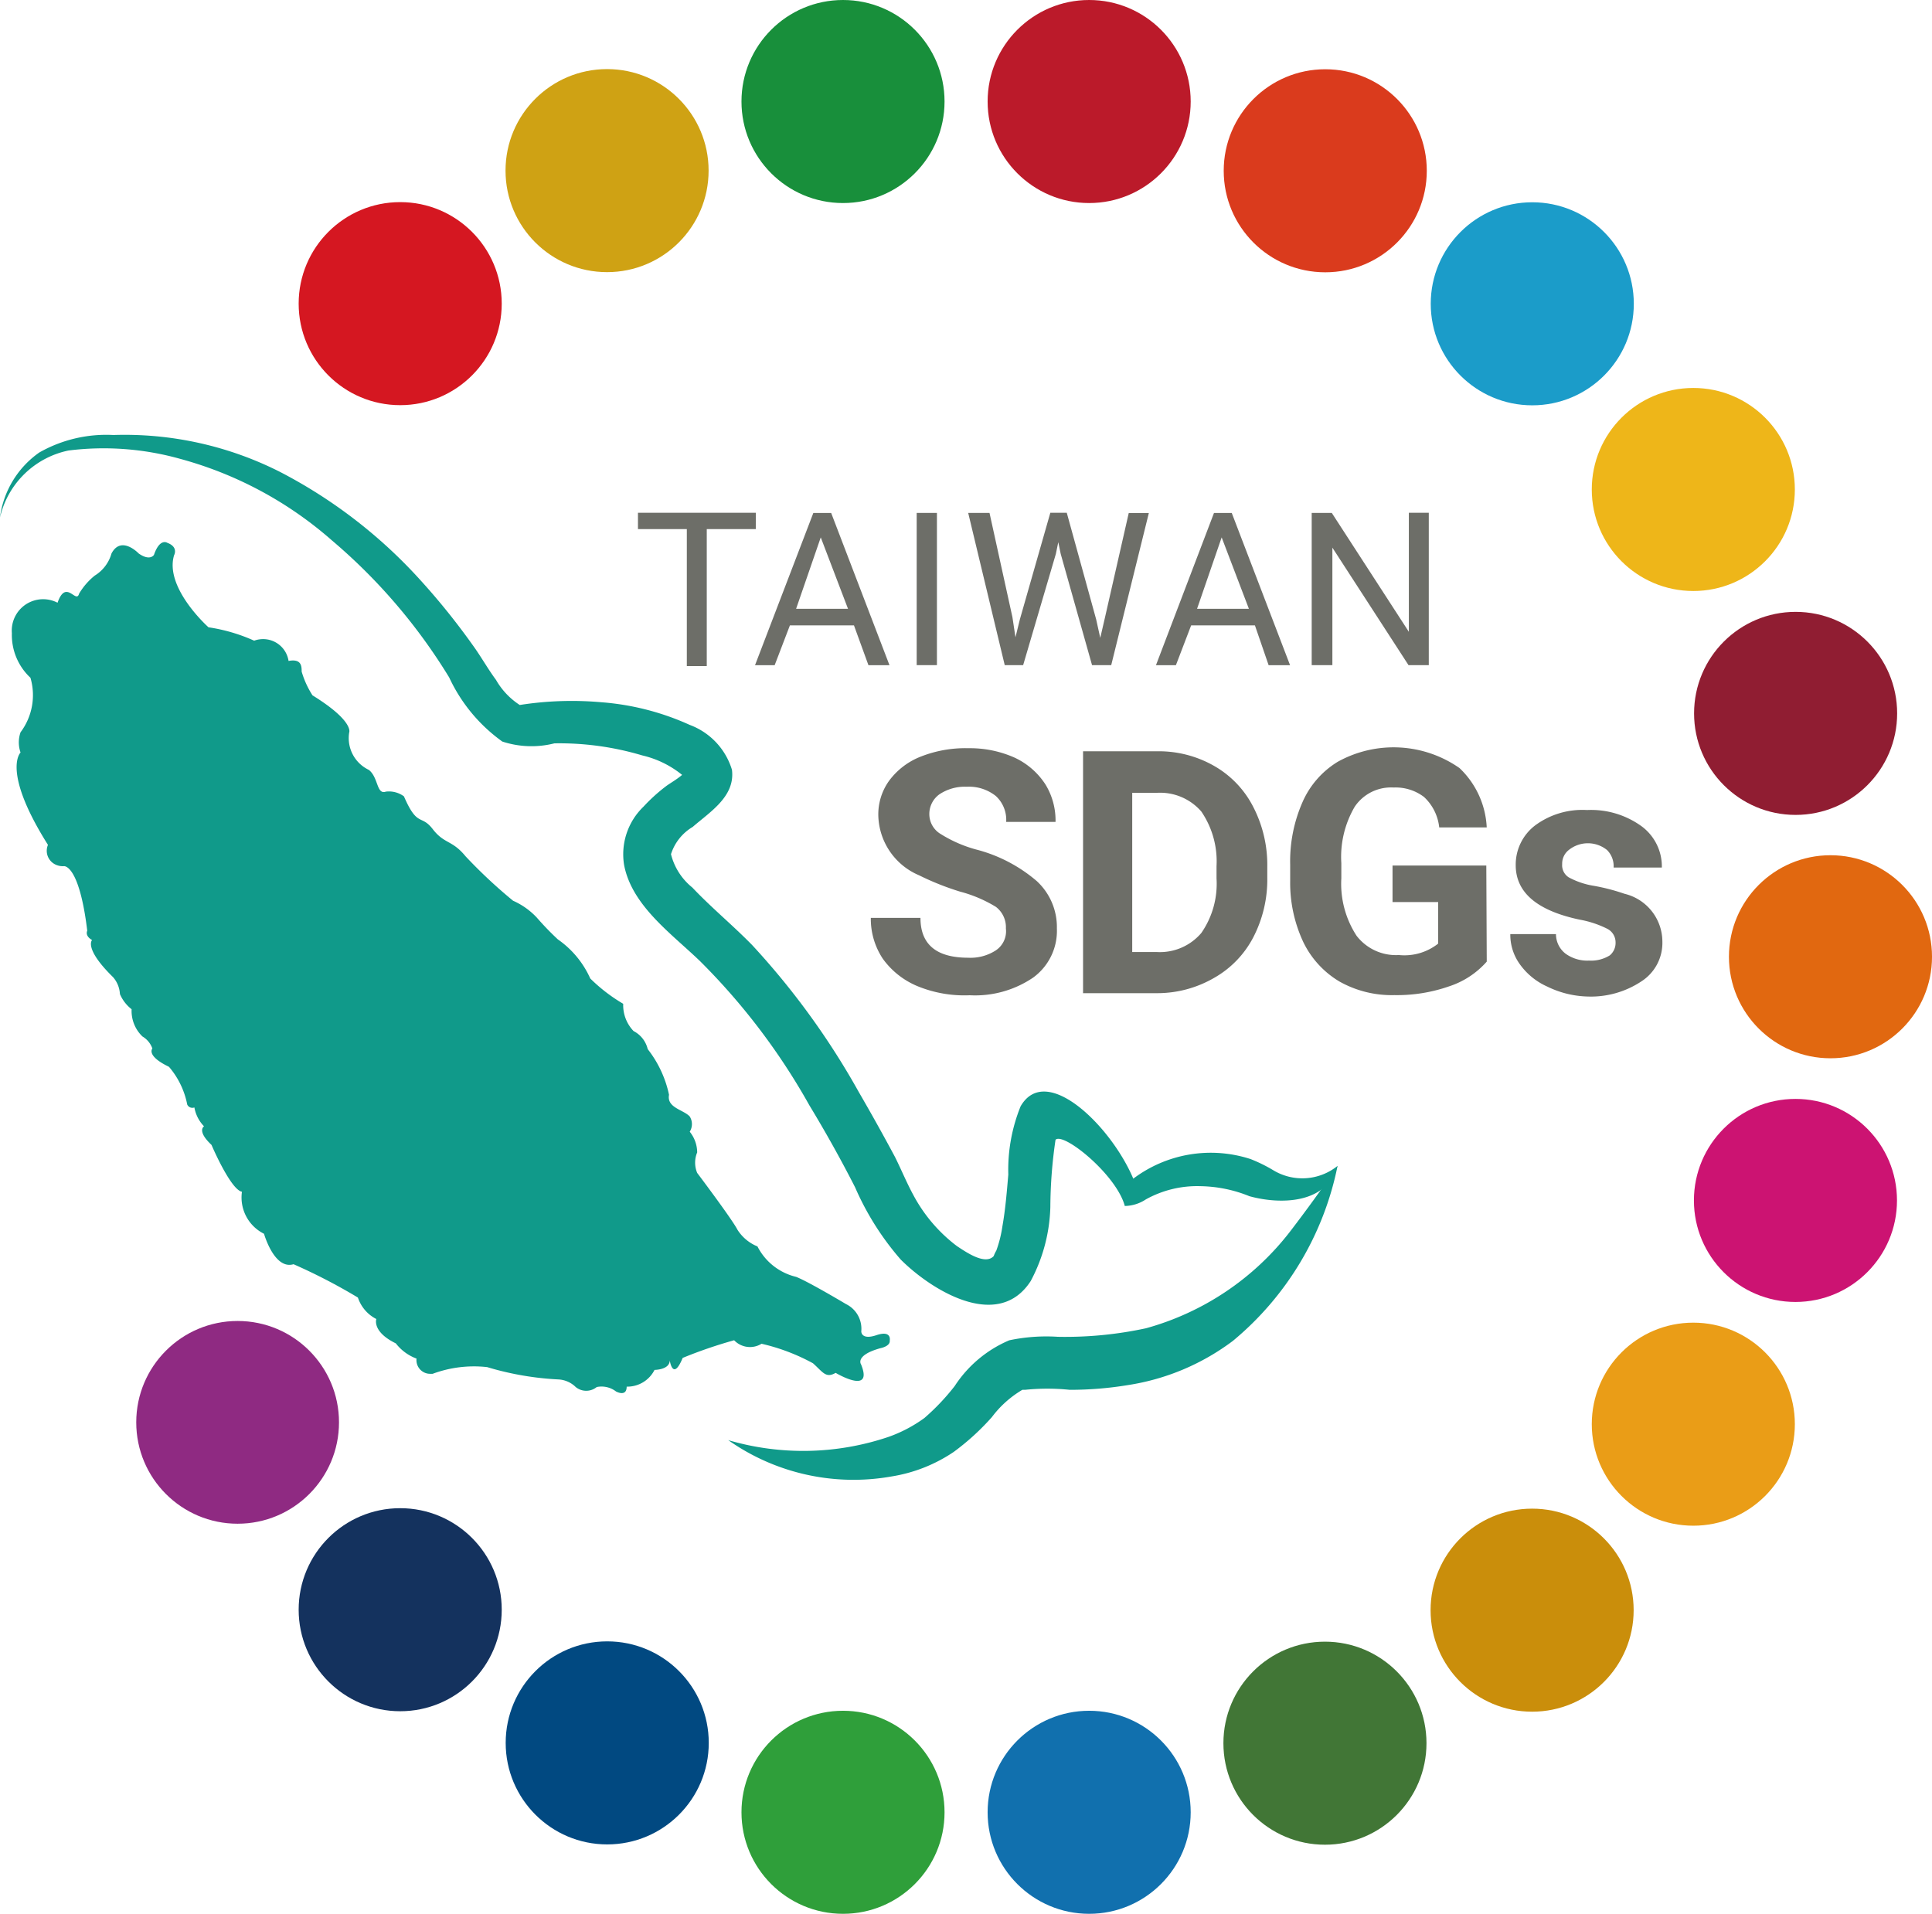 <svg xmlns="http://www.w3.org/2000/svg" width="160.253" height="158.763" viewBox="0 0 160.253 158.763">
  <g id="earth2" transform="translate(417.406 -46.907)">
    <circle id="椭圆_195" data-name="椭圆 195" cx="8.422" cy="8.422" r="8.422" transform="translate(-273.996 117.854)" fill="#e16810"/>
    <circle id="椭圆_196" data-name="椭圆 196" cx="8.422" cy="8.422" r="8.422" transform="translate(-276.888 97.665)" fill="#901d32"/>
    <circle id="椭圆_197" data-name="椭圆 197" cx="8.422" cy="8.422" r="8.422" transform="translate(-285.373 79.091)" fill="#eeb619"/>
    <circle id="椭圆_198" data-name="椭圆 198" cx="8.422" cy="8.422" r="8.422" transform="translate(-298.731 63.687)" fill="#1b9cc9"/>
    <circle id="椭圆_199" data-name="椭圆 199" cx="8.422" cy="8.422" r="8.422" transform="translate(-315.903 52.652)" fill="#da3b1d"/>
    <circle id="椭圆_200" data-name="椭圆 200" cx="8.422" cy="8.422" r="8.422" transform="translate(-375.474 52.639)" fill="#cfa214"/>
    <circle id="椭圆_201" data-name="椭圆 201" cx="8.422" cy="8.422" r="8.422" transform="translate(-392.633 63.674)" fill="#d51721"/>
    <circle id="椭圆_202" data-name="椭圆 202" cx="8.422" cy="8.422" r="8.422" transform="translate(-406.004 79.104)" fill="none"/>
    <circle id="椭圆_203" data-name="椭圆 203" cx="8.422" cy="8.422" r="8.422" transform="translate(-414.464 97.665)" fill="none"/>
    <circle id="椭圆_204" data-name="椭圆 204" cx="8.422" cy="8.422" r="8.422" transform="translate(-414.489 138.044)" fill="none"/>
    <circle id="椭圆_205" data-name="椭圆 205" cx="8.409" cy="8.409" r="8.409" transform="translate(-406.105 156.491)" fill="#8f2a82"/>
    <circle id="椭圆_206" data-name="椭圆 206" cx="8.422" cy="8.422" r="8.422" transform="translate(-392.633 172.021)" fill="#14325e"/>
    <circle id="椭圆_207" data-name="椭圆 207" cx="8.422" cy="8.422" r="8.422" transform="translate(-375.461 183.069)" fill="#014981"/>
    <circle id="椭圆_208" data-name="椭圆 208" cx="8.422" cy="8.422" r="8.422" transform="translate(-315.928 183.094)" fill="#417636"/>
    <circle id="椭圆_209" data-name="椭圆 209" cx="8.422" cy="8.422" r="8.422" transform="translate(-298.744 172.059)" fill="#ca8e0b"/>
    <circle id="椭圆_210" data-name="椭圆 210" cx="8.422" cy="8.422" r="8.422" transform="translate(-285.373 156.63)" fill="#ea9d17"/>
    <circle id="椭圆_211" data-name="椭圆 211" cx="8.422" cy="8.422" r="8.422" transform="translate(-276.901 138.069)" fill="#cc1372"/>
    <circle id="椭圆_212" data-name="椭圆 212" cx="8.422" cy="8.422" r="8.422" transform="translate(-355.903 46.907)" fill="#188f3b"/>
    <circle id="椭圆_213" data-name="椭圆 213" cx="8.422" cy="8.422" r="8.422" transform="translate(-335.486 46.907)" fill="#bb1a2a"/>
    <circle id="椭圆_214" data-name="椭圆 214" cx="8.422" cy="8.422" r="8.422" transform="translate(-355.903 188.826)" fill="#2f9f3a"/>
    <circle id="椭圆_215" data-name="椭圆 215" cx="8.422" cy="8.422" r="8.422" transform="translate(-335.486 188.826)" fill="#1170ae"/>
    <path id="路径_16176" data-name="路径 16176" d="M-412.633,96.907a2.6,2.6,0,0,0-3.506,1.115,2.6,2.6,0,0,0-.282,1.41,4.85,4.85,0,0,0,1.541,3.7,5.129,5.129,0,0,1-.821,4.52,2.522,2.522,0,0,0,0,1.68s-1.6,1.515,2.273,7.663a1.263,1.263,0,0,0,.67,1.654c.033.013.066.026.1.037a1.363,1.363,0,0,0,.556.075s1.262-.188,1.933,5.357c0,0-.226.416.4.77,0,0-.707.682,1.742,3.082a2.313,2.313,0,0,1,.568,1.4,3.17,3.17,0,0,0,.97,1.26,2.937,2.937,0,0,0,.9,2.26,1.881,1.881,0,0,1,.822,1s-.543.593,1.376,1.515a6.8,6.8,0,0,1,1.515,3.132.467.467,0,0,0,.594.24,2.987,2.987,0,0,0,.8,1.566s-.631.366.619,1.54c0,0,1.579,3.712,2.526,3.889a3.358,3.358,0,0,0,1.831,3.485s.845,3.007,2.449,2.525a47.391,47.391,0,0,1,5.338,2.766,3.086,3.086,0,0,0,1.528,1.78s-.376,1.048,1.617,2.02a3.884,3.884,0,0,0,1.717,1.263,1.137,1.137,0,0,0,1,1.256c.028,0,.056,0,.084.006h.253a9.854,9.854,0,0,1,4.52-.556,24.7,24.7,0,0,0,5.909,1.023,2.212,2.212,0,0,1,1.439.631,1.377,1.377,0,0,0,1.742,0,1.974,1.974,0,0,1,1.6.367s.884.492.884-.4a2.526,2.526,0,0,0,2.311-1.389s1.262,0,1.262-.795c0,0,.253,1.793,1.073-.2a38.49,38.49,0,0,1,4.268-1.464,1.817,1.817,0,0,0,2.273.29A16.623,16.623,0,0,1-349.971,160c.833.745,1.061,1.262,1.88.795,0,0,3.169,1.894,2.105-.707,0,0-.53-.745,1.6-1.338,0,0,.833-.15.782-.632,0,0,.19-.884-1.1-.451s-1.262-.315-1.262-.315a2.275,2.275,0,0,0-1.263-2.261s-3.106-1.856-4.141-2.26a4.861,4.861,0,0,1-3.207-2.525,3.539,3.539,0,0,1-1.654-1.376c-.451-.884-3.346-4.723-3.346-4.723a2.208,2.208,0,0,1,0-1.7,2.768,2.768,0,0,0-.618-1.717,1.189,1.189,0,0,0,0-1.263c-.519-.568-1.92-.719-1.718-1.8a9.223,9.223,0,0,0-1.767-3.788,2.279,2.279,0,0,0-1.175-1.5,3.107,3.107,0,0,1-.858-2.26,13.917,13.917,0,0,1-2.733-2.1,7.838,7.838,0,0,0-2.69-3.245,23.937,23.937,0,0,1-1.742-1.805,6.02,6.02,0,0,0-1.97-1.4,41.829,41.829,0,0,1-3.939-3.684c-1.124-1.376-1.755-1-2.727-2.26s-1.262-.114-2.386-2.715a2.1,2.1,0,0,0-1.5-.392c-.783.277-.606-1.175-1.414-1.805a2.915,2.915,0,0,1-1.628-3.1s.429-.935-3.043-3.083a7.591,7.591,0,0,1-.9-1.97c0-.429,0-1.086-1.086-.884a2.133,2.133,0,0,0-2.386-1.793,1.966,1.966,0,0,0-.467.113,14.344,14.344,0,0,0-3.788-1.111s-3.662-3.258-2.857-5.972c0,0,.392-.682-.556-1.035,0,0-.619-.43-1.111,1,0,0-.316.543-1.262-.113,0,0-1.452-1.541-2.261,0a3.157,3.157,0,0,1-1.387,1.831,5.554,5.554,0,0,0-1.3,1.5C-411.092,97.046-411.926,94.887-412.633,96.907Z" fill="#109a8a"/>
    <path id="路径_16177" data-name="路径 16177" d="M-306.459,143.625a4.661,4.661,0,0,1-5.366.341,12.5,12.5,0,0,0-1.856-.909,10.682,10.682,0,0,0-9.723,1.628c-1.83-4.343-7.222-9.659-9.343-6.01a14.015,14.015,0,0,0-1.023,5.669c-.126,1.452-.239,2.879-.492,4.306a10.072,10.072,0,0,1-.505,2.007,2.591,2.591,0,0,0-.215.451c-.706.77-2.273-.316-3.055-.833a12.919,12.919,0,0,1-3.609-4.23c-.556-1.022-1.01-2.134-1.528-3.169q-1.452-2.714-2.992-5.366a63.385,63.385,0,0,0-8.841-12.193c-1.6-1.641-3.4-3.119-4.975-4.786a5.149,5.149,0,0,1-1.768-2.765,4.06,4.06,0,0,1,1.8-2.26c1.452-1.263,3.534-2.526,3.258-4.737a5.75,5.75,0,0,0-3.5-3.725,21.628,21.628,0,0,0-7.31-1.879,27.833,27.833,0,0,0-6.793.225,6.081,6.081,0,0,1-1.97-2.083c-.7-.948-1.263-1.97-1.955-2.917a57.843,57.843,0,0,0-4.445-5.5,41.28,41.28,0,0,0-11.515-8.836A28.527,28.527,0,0,0-408,82.994a11.24,11.24,0,0,0-6.149,1.452,7.8,7.8,0,0,0-3.258,5.391,7.363,7.363,0,0,1,5.682-5.557,23.5,23.5,0,0,1,9.23.682,31.576,31.576,0,0,1,12.626,6.78,46.816,46.816,0,0,1,9.722,11.365,13.575,13.575,0,0,0,4.407,5.316,7.738,7.738,0,0,0,4.318.15,24.052,24.052,0,0,1,7.286,1,8.18,8.18,0,0,1,3.308,1.616c-.429.376-1.111.758-1.376.972a14.277,14.277,0,0,0-1.832,1.669,5.484,5.484,0,0,0-1.6,4.849c.656,3.384,3.952,5.695,6.315,7.98a54.144,54.144,0,0,1,9.051,11.942q2.022,3.333,3.788,6.794a23.174,23.174,0,0,0,3.788,6c2.526,2.526,8.068,5.985,10.783,1.781a13.81,13.81,0,0,0,1.628-6.149,39.159,39.159,0,0,1,.43-5.568c.656-.657,5.05,2.891,5.745,5.492a3.258,3.258,0,0,0,1.742-.543,8.752,8.752,0,0,1,4.533-1.1,11.212,11.212,0,0,1,4.065.833h0c2.526.694,6.316.656,7.26-2.4Z" fill="#109a8a"/>
    <path id="路径_16178" data-name="路径 16178" d="M-306.459,143.624a25.368,25.368,0,0,1-8.674,14.511,19.358,19.358,0,0,1-8.722,3.675,29.4,29.4,0,0,1-4.823.391,18.145,18.145,0,0,0-3.7,0h-.226a8.623,8.623,0,0,0-2.525,2.26,20.214,20.214,0,0,1-3.169,2.892,12.8,12.8,0,0,1-5.127,2.03A18.043,18.043,0,0,1-357,166.376a22.09,22.09,0,0,0,13.283-.266,11.6,11.6,0,0,0,2.98-1.565,18.446,18.446,0,0,0,2.525-2.664,10.109,10.109,0,0,1,4.521-3.788,14.877,14.877,0,0,1,4.027-.29,31.735,31.735,0,0,0,7.311-.707,22.736,22.736,0,0,0,11.919-7.979C-309.009,147.26-307.658,145.392-306.459,143.624Z" fill="#109a8a"/>
    <path id="路径_16179" data-name="路径 16179" d="M-333.971,123.928a2.12,2.12,0,0,0-.832-1.793,11.124,11.124,0,0,0-2.967-1.262,22.586,22.586,0,0,1-3.4-1.354,5.527,5.527,0,0,1-3.383-4.949,4.772,4.772,0,0,1,.9-2.9,5.962,5.962,0,0,1,2.626-2,10.1,10.1,0,0,1,3.965-.694,9.094,9.094,0,0,1,3.788.77,6.1,6.1,0,0,1,2.6,2.26,5.723,5.723,0,0,1,.821,3.082h-4.094a2.683,2.683,0,0,0-.857-2.146,3.576,3.576,0,0,0-2.424-.77,3.792,3.792,0,0,0-2.26.631,2.008,2.008,0,0,0-.833,1.68,1.92,1.92,0,0,0,.972,1.629,10.871,10.871,0,0,0,2.891,1.262,12.52,12.52,0,0,1,5.05,2.626,5.19,5.19,0,0,1,1.667,3.927,4.794,4.794,0,0,1-1.97,4.078,8.563,8.563,0,0,1-5.263,1.465,10.235,10.235,0,0,1-4.306-.745,6.7,6.7,0,0,1-2.894-2.276,5.974,5.974,0,0,1-1-3.4h4.117c0,2.21,1.325,3.308,3.964,3.308a3.859,3.859,0,0,0,2.26-.593A1.907,1.907,0,0,0-333.971,123.928Z" fill="#6d6e68"/>
    <path id="路径_16180" data-name="路径 16180" d="M-327.57,129.218V109.231h6.124a9.246,9.246,0,0,1,4.7,1.187,8.185,8.185,0,0,1,3.283,3.409,10.47,10.47,0,0,1,1.174,4.974v.9a10.4,10.4,0,0,1-1.161,4.962,8.226,8.226,0,0,1-3.258,3.371,9.4,9.4,0,0,1-4.7,1.263h-6.166Zm4.078-16.653v13.32h2.046a4.509,4.509,0,0,0,3.684-1.579,7.158,7.158,0,0,0,1.263-4.533v-1.009a7.322,7.322,0,0,0-1.259-4.533,4.517,4.517,0,0,0-3.684-1.554h-2.05Z" fill="#6d6e68"/>
    <path id="路径_16181" data-name="路径 16181" d="M-294.085,126.68a7.1,7.1,0,0,1-3.144,2.058,13.09,13.09,0,0,1-4.52.72,8.837,8.837,0,0,1-4.547-1.124,7.7,7.7,0,0,1-3.008-3.282A11.561,11.561,0,0,1-310.39,120v-1.376a12.172,12.172,0,0,1,1.023-5.176,7.376,7.376,0,0,1,2.92-3.345,9.551,9.551,0,0,1,10.1.518,7.255,7.255,0,0,1,2.26,4.924h-3.941a4.018,4.018,0,0,0-1.262-2.525,3.89,3.89,0,0,0-2.526-.783,3.623,3.623,0,0,0-3.219,1.591,8.221,8.221,0,0,0-1.112,4.684v1.26a7.9,7.9,0,0,0,1.263,4.761,4.119,4.119,0,0,0,3.51,1.6,4.51,4.51,0,0,0,3.258-.947v-3.447H-301.9v-3.03h7.778Z" fill="#6d6e68"/>
    <path id="路径_16182" data-name="路径 16182" d="M-283.4,125.089a1.263,1.263,0,0,0-.719-1.149,8.442,8.442,0,0,0-2.273-.745q-5.291-1.124-5.29-4.52a4.087,4.087,0,0,1,1.628-3.308,6.582,6.582,0,0,1,4.281-1.263,7.145,7.145,0,0,1,4.52,1.339,4.14,4.14,0,0,1,1.691,3.434h-4a1.893,1.893,0,0,0-.543-1.452,2.526,2.526,0,0,0-3.182,0,1.429,1.429,0,0,0-.542,1.162,1.185,1.185,0,0,0,.542,1.1,6.5,6.5,0,0,0,2.1.707,16.672,16.672,0,0,1,2.525.657,4.091,4.091,0,0,1,3.145,3.977,3.79,3.79,0,0,1-1.73,3.283,7.578,7.578,0,0,1-4.533,1.262,8.046,8.046,0,0,1-3.282-.821,5.592,5.592,0,0,1-2.261-1.831,4.187,4.187,0,0,1-.808-2.525h3.788a2.045,2.045,0,0,0,.8,1.628,3.069,3.069,0,0,0,1.944.569,2.929,2.929,0,0,0,1.717-.43A1.338,1.338,0,0,0-283.4,125.089Z" fill="#6d6e68"/>
    <path id="路径_16183" data-name="路径 16183" d="M-354.716,90.8h-4.066v11.362h-1.654V90.8h-4.053V89.443h9.775Z" fill="#6d6e68"/>
    <path id="路径_16184" data-name="路径 16184" d="M-346.572,98.788h-5.315l-1.263,3.3h-1.629l4.836-12.627h1.48l4.836,12.627h-1.745Zm-4.8-1.376h4.306l-2.261-5.925Z" fill="#6d6e68"/>
    <path id="路径_16185" data-name="路径 16185" d="M-339.691,102.084h-1.679V89.457h1.679Z" fill="#6d6e68"/>
    <path id="路径_16186" data-name="路径 16186" d="M-333.428,98.107l.252,1.667.366-1.49,2.525-8.839h1.364l2.437,8.839.341,1.54.391-1.692,1.97-8.661h1.667l-3.119,12.613h-1.591l-2.6-9.23-.2-.972-.2.972-2.714,9.23h-1.528l-3.03-12.626h1.768Z" fill="#6d6e68"/>
    <path id="路径_16187" data-name="路径 16187" d="M-313.314,98.788h-5.291l-1.263,3.3h-1.654l4.812-12.627h1.474l4.836,12.627h-1.778Zm-4.8-1.376h4.3l-2.259-5.925Z" fill="#6d6e68"/>
    <path id="路径_16188" data-name="路径 16188" d="M-298.883,102.084h-1.692l-6.315-9.747v9.747h-1.715V89.458h1.667l6.391,9.862V89.445h1.654v12.627Z" fill="#6d6e68"/>
  </g>
</svg>

